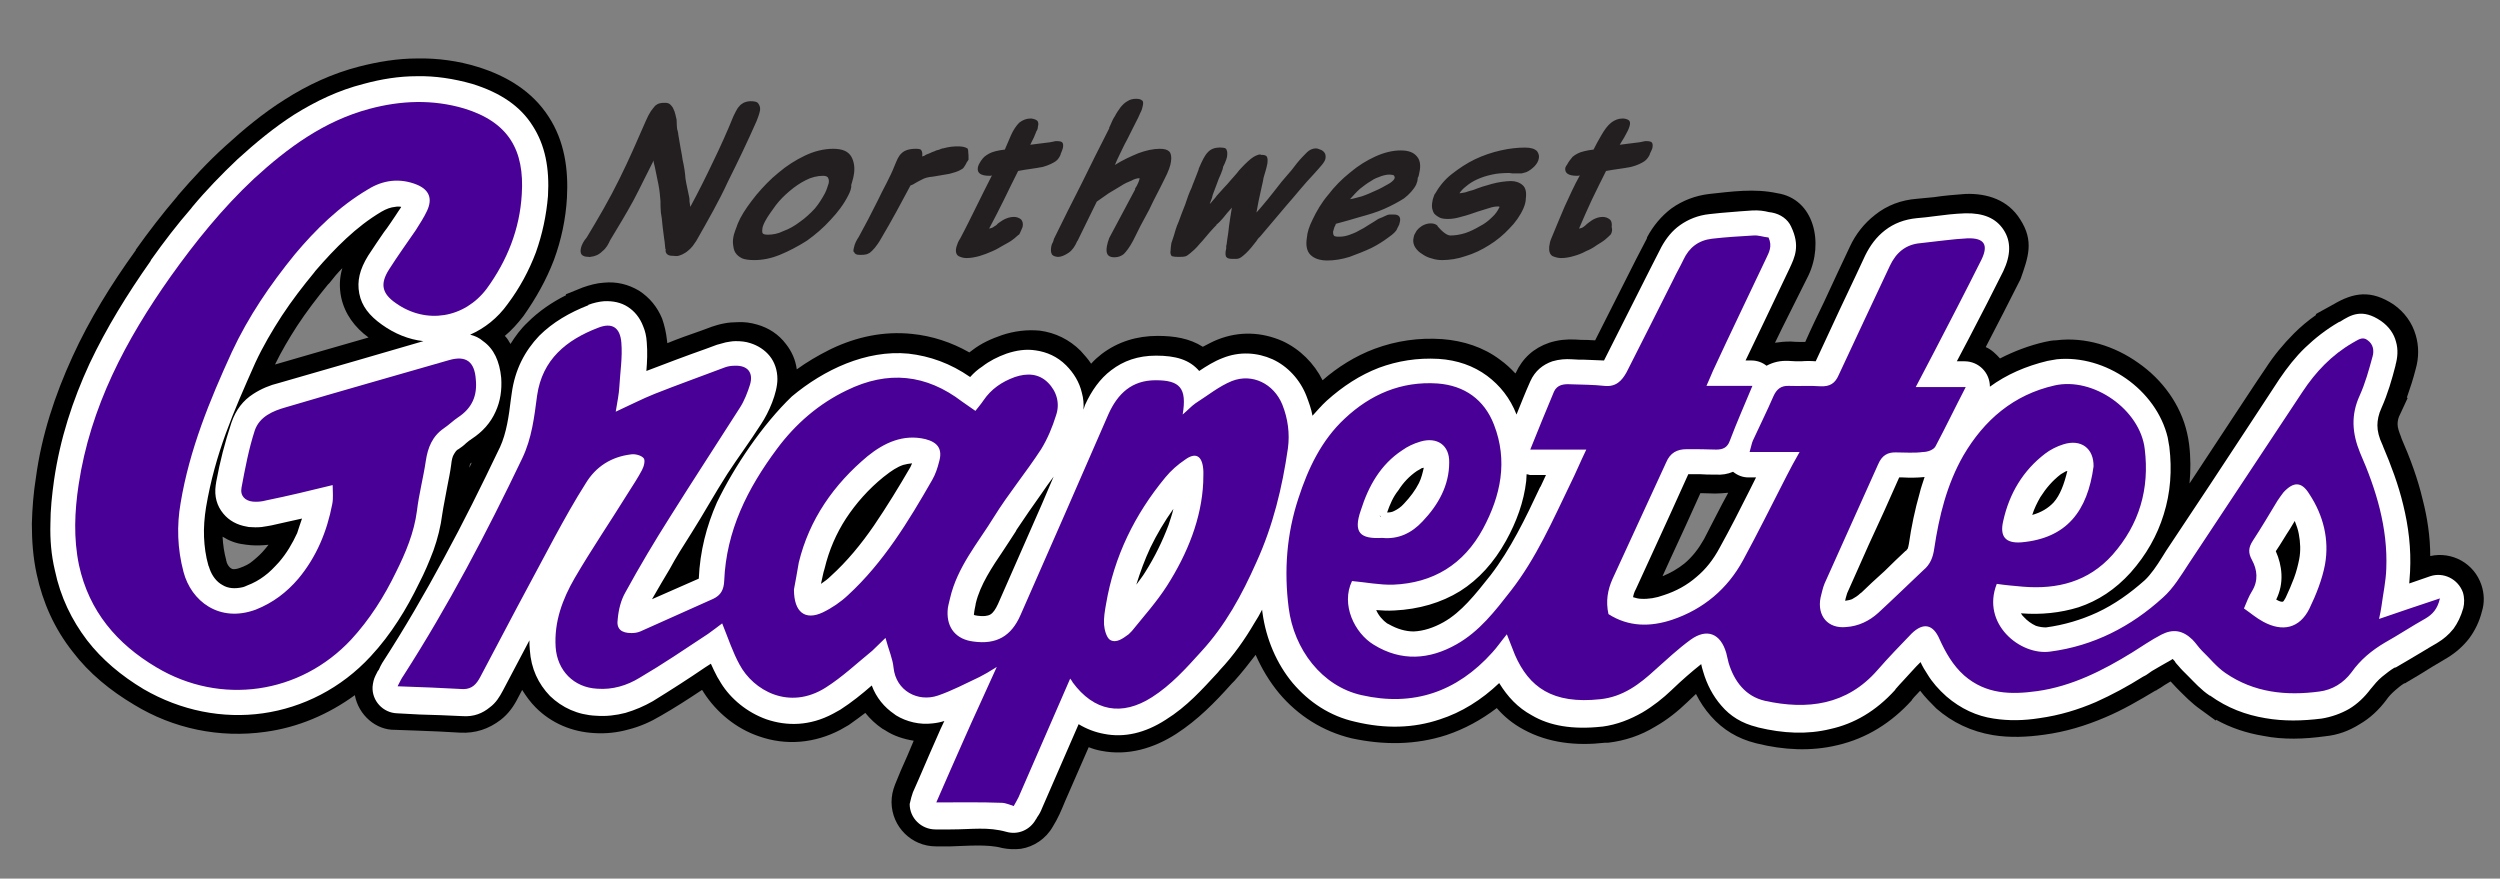 <?xml version="1.0" encoding="utf-8"?>
<!-- Generator: Adobe Illustrator 25.4.1, SVG Export Plug-In . SVG Version: 6.00 Build 0)  -->
<svg version="1.1" id="Layer_1" xmlns="http://www.w3.org/2000/svg" xmlns:xlink="http://www.w3.org/1999/xlink" x="0px" y="0px"
	 viewBox="0 0 620 217.9" style="enable-background:new 0 0 620 217.9;" xml:space="preserve">
<rect x="0" y="0" width="620" height="217.9" fill="#808080" stroke="none"/>
<style type="text/css">
	.st0{fill-rule:evenodd;clip-rule:evenodd;}
	.st1{fill:#FFFFFF;}
	.st2{fill-rule:evenodd;clip-rule:evenodd;fill:#490097;}
	.st3{fill:#231F20;}
</style>
<g id="Layer_x0020_1">
	<g id="_2564522517760">
		<path class="st0" d="M88,172.4c-6.6,4.8-14.1,8-22.2,9.1c-11.4,1.6-22.8-0.8-32.5-6.7c-5.9-3.5-11.2-7.8-15.3-13.2
			c-4.5-5.7-7.4-12.2-8.9-19.2c-0.9-4.1-1.2-8.3-1.2-12.5c0.1-3.8,0.4-7.7,1-11.4C10.3,108,13.6,98,18,88.4
			c4.2-9.2,9.6-17.9,15.5-26.1l0.1-0.1l0.1-0.3c3.2-4.5,6.6-8.9,10.1-13l0.1-0.1l0.2-0.3c3.7-4.3,7.5-8.4,11.7-12.2
			c4.6-4.2,9.4-8.2,14.8-11.6c5.8-3.7,11.9-6.5,18.5-8.2c4.7-1.2,9.5-2,14.4-2c5-0.1,10.2,0.6,15,2.1c7.1,2.2,13.5,6,17.6,12.4
			c3.9,6,4.9,13,4.5,20.1c-0.3,5.2-1.4,10.4-3.2,15.3c-1.9,5-4.5,9.6-7.6,14c-1.4,1.8-2.9,3.5-4.6,4.9c0.6,0.6,1,1.3,1.4,2
			c1.2-1.9,2.5-3.7,4.2-5.3c2.8-2.8,6-5,9.6-6.8l-0.1-0.2l4.2-1.7c1.7-0.6,3.5-1.1,5.3-1.2c3.1-0.3,6,0.4,8.7,2
			c2.6,1.7,4.5,4,5.7,6.9c0.6,1.7,1,3.5,1.2,5.3c0,0.3,0.1,0.5,0.1,0.8c2.7-1.1,5.5-2.1,8.4-3.1l2.7-1c0.9-0.3,1.9-0.6,3-0.8
			c1-0.2,2.2-0.3,3.2-0.3c1.7-0.1,3.3,0.1,5,0.6c2.8,0.8,5.3,2.4,7.1,4.8c1.5,1.9,2.4,4,2.7,6.3c2.5-1.8,5.2-3.4,8-4.8
			c0.2-0.1,0.4-0.2,0.6-0.3c6.3-3,13-4.4,19.9-3.7c5.1,0.5,9.9,2.1,14.3,4.6c0.3-0.2,0.5-0.4,0.8-0.6c2.2-1.7,4.7-2.8,7.3-3.7
			c3-1,6.2-1.4,9.4-1.1c3.8,0.5,7.3,2.2,10.1,5c0.9,1,1.9,2.1,2.6,3.2c0.8-0.9,1.7-1.7,2.6-2.4c4.1-3.1,8.8-4.5,13.9-4.5l0,0
			c4.1,0,7.9,0.6,11.2,2.7c1.2-0.6,2.4-1.3,3.7-1.8c5.3-2.1,10.9-1.9,16.1,0.4c4.3,2,7.8,5.5,9.9,9.7c3.8-3.3,8.1-6,12.9-7.8
			c5.4-2,11-2.8,16.8-2.4c5.2,0.4,10.2,2,14.3,5.1c1.4,1,2.7,2.2,3.8,3.4l0.1-0.1c1.7-3.7,4.5-6.2,8.3-7.5c2.2-0.7,4.2-0.9,6.5-0.8
			c0.9,0.1,1.9,0.1,2.8,0.1c0.7,0,1.4,0.1,2.1,0.1l10.2-20.2l2.6-5l0.1-0.4c1.5-2.8,3.5-5.2,6-7.1c2.8-2,6-3.2,9.4-3.6
			c5.6-0.6,11.2-1.4,16.8-0.2c9.3,1.4,11.6,12.4,7.8,20.4L442,81.3l-1.8,3.7c1.3-0.2,2.5-0.3,3.9-0.3c0.9,0.1,1.9,0.1,2.9,0.1
			c0.2,0,0.4,0,0.7,0c1.5-3.4,3.1-6.7,4.7-10c2.1-4.5,4.2-9.1,6.4-13.7c1.4-3,3.5-5.7,6.2-7.8c3-2.4,6.5-3.7,10.4-4
			c1.4-0.1,2.8-0.3,4.2-0.4c2.6-0.4,5.2-0.6,7.8-0.8c5.5-0.2,10.6,1.5,13.6,6.3c3.5,5.4,2,9.4,0.1,14.8c-2.8,5.6-5.7,11.2-8.6,16.8
			v0.1c1.4,0.6,2.5,1.7,3.5,2.8c3.5-1.8,7.2-3.2,11.1-4.1c0.9-0.2,1.9-0.4,2.8-0.4c7.2-0.9,14.5,1.4,20.4,5.6
			c5.9,4.1,10.5,10.3,12.1,17.4c0.2,0.9,0.4,1.9,0.5,2.8c0.4,3.2,0.4,6.5,0.1,9.7c3.5-5.4,7.1-10.7,10.6-16.1
			c2.8-4.2,5.5-8.4,8.3-12.5c2-3.1,4.4-6,7-8.6c1.7-1.7,3.5-3.2,5.5-4.6l-0.1-0.2l4-2.2c0.1-0.1,0.1-0.1,0.2-0.1
			c5.3-3.2,9.6-3.7,15.1-0.1c2.7,1.9,4.6,4.5,5.5,7.6c0.8,2.7,0.8,5.6,0,8.4l0,0c-0.6,2.4-1.4,4.8-2.2,7.1l0.2,0.1l-1.9,4.1
			c-0.4,0.7-0.6,1.6-0.6,2.4c0,0.9,0.4,2,0.8,3c0.1,0.2,0.1,0.4,0.2,0.6c2.1,4.8,4,9.9,5.2,15c1.2,4.6,1.9,9.4,1.9,14.1
			c5.4-1.2,10.9,1.8,12.7,7.2c0.7,2.1,0.8,4.4,0.1,6.6c-0.6,2.4-1.7,4.7-3.2,6.7c-1.5,1.9-3.2,3.4-5.3,4.7c-1.2,0.7-2.4,1.4-3.7,2.2
			c-2.2,1.4-4.4,2.7-6.6,4l-0.1,0.1l-0.4,0.1c-0.8,0.5-1.5,1.1-2.2,1.7c-0.8,0.7-1.6,1.5-2.2,2.4c-1.8,2.4-4,4.5-6.6,6
			c-2.7,1.7-5.5,2.7-8.6,3c-5.1,0.7-10.3,0.9-15.3-0.1c-4.2-0.7-8.1-2-11.7-4l-0.1,0.2l-3.7-2.7c-2.3-1.6-4.1-3.5-6-5.4
			c-0.4-0.4-0.8-0.9-1.3-1.4l0,0c-0.1-0.1-0.1-0.1-0.2-0.2c-0.5,0.3-1,0.6-1.5,0.9c-0.6,0.4-1.3,0.9-1.9,1.2l-0.1,0.1l-0.3,0.1
			c-4,2.4-8.1,4.8-12.4,6.6c-4.9,2.1-9.9,3.6-15.1,4.3c-4.2,0.6-8.6,0.8-12.8,0.1c-5.3-0.9-10-3.1-14-6.6c-1.4-1.4-2.8-2.8-4-4.4
			c-0.6,0.7-1.4,1.4-2,2.2l-0.1,0.2c-5,5.5-11.1,9.4-18.4,11.1c-6.6,1.6-13.4,1.2-19.9-0.4l-0.4-0.1c-4.4-1.1-8.1-3.3-11.1-6.7
			c-1.5-1.7-2.7-3.5-3.7-5.5c-0.6,0.6-1.3,1.2-1.9,1.8l-0.1,0.1c-2.5,2.4-5.1,4.5-8.1,6.2c-3.6,2.2-7.5,3.5-11.7,4H398
			c-7,0.8-14,0.1-20.2-3.3c-2.6-1.4-4.8-3.2-6.6-5.3c-3.8,2.9-8,5.2-12.5,6.7c-7.7,2.5-15.6,2.5-23.5,0.8c-7.1-1.7-13.3-5.6-18-11.2
			c-2.4-2.9-4.3-6.1-5.8-9.5c-1.7,2.2-3.4,4.4-5.3,6.5l-0.6,0.6c-4.2,4.7-8.4,9-13.8,12.5c-5.6,3.6-12,5.5-18.6,4.2
			c-1.1-0.2-2.1-0.5-3.1-0.9l-5.9,13.5c-0.9,2.2-1.7,4.1-3,6.2c-1.7,3-4.7,5-7.9,5.5c-1.7,0.2-3.2,0.1-4.7-0.2
			c-3.5-1-8.9-0.5-12.7-0.4h-3.7c-6,0-10.9-4.8-11-10.9c0-1.6,0.3-3,0.9-4.5l1.4-3.4c1.1-2.4,2.2-5,3.2-7.4c-2.5-0.4-5-1.2-7.1-2.6
			c-0.2-0.1-0.5-0.3-0.7-0.4c-1.6-1.1-3-2.4-4.2-3.9c-1.3,1-2.7,2-4.1,3c-0.7,0.4-1.4,0.8-2.1,1.2c-6.3,3.3-13.4,4-20.2,1.6
			c-5.6-1.9-10.5-5.9-13.7-10.9c-0.1-0.2-0.2-0.4-0.4-0.6c-3.3,2.2-6.7,4.4-10.2,6.4c-2.5,1.5-5.2,2.7-8,3.4
			c-2.8,0.8-5.8,1.1-8.6,0.9c-5.4-0.3-10.5-2.4-14.4-6.3c-1.3-1.3-2.4-2.8-3.4-4.4l-1,1.9c-1.1,2.2-2.4,4-4.3,5.5
			c-3,2.3-6.3,3.4-10.1,3.2c-3.5-0.2-7-0.4-10.5-0.5l-5.6-0.2C93.2,181.1,88.9,177.3,88,172.4z M116.4,116c0.2-0.4,0.4-0.9,0.6-1.3
			c-0.1,0.1-0.3,0.2-0.4,0.3C116.5,115.3,116.4,115.7,116.4,116C116.4,116,116.4,116,116.4,116z M428.6,122.2
			c-1.1,0.1-2.2,0.2-3.3,0.2h0.1c-1.2,0-2.4-0.1-3.7-0.1c-2.4,5.4-4.9,10.8-7.4,16.2l-2,4.4c2-0.8,3.9-1.9,5.5-3.2
			c2-1.7,3.5-3.7,4.8-6C424.6,129.9,426.5,126,428.6,122.2z M91.4,83.7c-3.4-2.5-5.9-5.8-6.8-10c-0.5-2.5-0.4-4.9,0.3-7.2
			c-1.2,1.2-2.2,2.4-3.2,3.7l-0.1,0.1l-0.3,0.3c-2.7,3.3-5.3,6.7-7.6,10.2c-2,3.1-3.9,6.3-5.5,9.6C75.9,88.2,83.6,85.9,91.4,83.7z
			 M55.2,133.1c0.1,2,0.4,4,0.9,5.8v0.2c0.1,0.1,0.1,0.1,0.1,0.3c0.2,0.6,0.6,1.3,1.2,1.6c0.4,0.3,1.2,0.1,1.6,0
			c0.2-0.1,0.4-0.1,0.6-0.2c1.1-0.4,2.2-0.9,3.1-1.7c1.1-0.9,2.1-1.8,3-2.9c0.3-0.4,0.6-0.7,0.9-1.1c-0.4,0-0.7,0.1-1.1,0.1
			c-1.4,0.1-2.9,0.1-4.3-0.1h-0.1l-0.6-0.1C58.6,134.8,56.8,134.1,55.2,133.1z"/>
		<path class="st1" d="M512.7,116.8l-0.4,0.1c-0.5,0.3-0.9,0.5-1.2,0.7l0,0c-2.1,1.6-3.7,3.5-5.1,5.7c-0.8,1.4-1.5,2.8-2,4.4
			c2.2-0.6,4-1.7,5.3-3.1C510.9,122.8,511.9,120.1,512.7,116.8z M74.9,128.6c-2,0.4-4.3,1-7.6,1.7c-0.7,0.1-1.5,0.3-2.4,0.4
			c-1,0.1-2.1,0.1-3.2,0l-0.5-0.1c-2.4-0.4-4.4-1.5-5.8-3.2c-1.6-1.9-2.3-4.3-1.9-7.1l0.1-0.6v-0.1c1-5.4,2.1-9.6,3.8-14.8
			c1.1-3.2,2.9-5.5,5.4-7.1c2-1.3,4.2-2.2,6.3-2.7c14.6-4.2,25.3-7.3,35.9-10.4c-3.6-0.4-7.1-1.8-10.3-4.1c-3.1-2.2-5-4.6-5.6-7.7
			c-0.6-3.1,0.1-6,2.2-9.4c1.6-2.4,2.7-4.1,3.9-5.8c1.1-1.4,2.1-3,2.8-4c0.6-0.9,1.1-1.7,1.4-2.1l0.1-0.2c-0.5-0.1-1-0.1-1.5,0
			c-1.1,0.1-2.2,0.5-3.4,1.2l0,0c-3.2,1.9-6,4.1-8.7,6.6c-2.7,2.5-5.3,5.3-7.7,8.1l-0.3,0.4c-2.8,3.4-5.5,6.9-8,10.7
			c-2.4,3.7-4.7,7.6-6.6,11.7c-5.5,12.4-9.9,22.3-12.2,35.8c-0.4,2.5-0.6,5-0.5,7.4c0.1,2.3,0.4,4.7,1.1,7.1l0.1,0.2
			c0.1,0.2,0.1,0.4,0.2,0.6c0.6,1.7,1.7,3.2,3.2,4c1.3,0.8,3,1,5.1,0.5c0.3-0.1,0.6-0.2,1-0.4c1.6-0.6,3-1.4,4.2-2.3
			c1.4-1,2.5-2.2,3.7-3.5c1.9-2.2,3.3-4.6,4.5-7.2C74.1,130.9,74.5,129.8,74.9,128.6z M116.6,83c1.2,0.3,2.3,0.8,3.2,1.6
			c2.7,1.9,4.1,5,4.5,9.1c0.2,3-0.2,5.8-1.4,8.4c-1.2,2.7-3.2,5-6,6.8l-0.1,0.1c-0.4,0.2-0.8,0.6-1.2,0.9c-0.6,0.6-1.3,1.1-1.9,1.5
			l-0.2,0.1c-0.4,0.3-0.6,0.6-0.9,1.1c-0.4,0.6-0.6,1.6-0.7,2.6c-0.2,1.6-0.6,3.6-1,5.6c-0.4,2.3-0.9,4.6-1.2,6.6l0,0
			c-0.4,3.2-1.2,6.3-2.2,9.1c-1.1,2.9-2.2,5.5-3.5,8c-1.6,3.3-3.4,6.6-5.3,9.5c-2,3.1-4.2,6-6.8,8.8c-7.3,7.9-16.8,12.7-26.7,14.1
			c-9.9,1.4-20.3-0.6-29.6-6c-5.5-3.3-10.3-7.3-14-12.1c-3.8-5-6.6-10.7-8-17.4c-0.9-3.8-1.2-7.6-1.1-11.4c0-3.7,0.4-7.3,0.9-10.9
			c1.5-10.3,4.6-19.8,8.8-28.9c4.2-8.9,9.4-17.3,15.1-25.4l0.2-0.4c3.2-4.5,6.5-8.8,9.9-12.7l0.3-0.4c3.5-4.2,7.3-8.1,11.2-11.8
			c4.5-4.1,9.1-7.9,14.1-11.1c5.3-3.3,10.9-6,17.2-7.6c4.4-1.2,8.8-1.9,13.2-1.9c4.5-0.1,9.1,0.6,13.7,1.9c7.1,2.2,12,5.6,15,10.4
			c3.1,4.8,4.2,10.5,3.8,17.4c-0.4,4.8-1.4,9.5-3,14c-1.7,4.5-4,8.8-7,12.8C123.4,78.9,120.2,81.4,116.6,83z M291,126.2
			c-2.2,3.1-4.1,6.3-5.7,9.6c-1.4,3-2.5,6-3.5,9.2c0.8-1.1,1.6-2.1,2.2-3.1c2.4-3.8,4.3-7.7,5.8-11.7
			C290.2,128.9,290.7,127.6,291,126.2z M203.6,144.8L203.6,144.8c0.9-0.6,1.7-1.2,2.4-1.9c4.1-3.7,7.6-8,10.7-12.5
			c3.2-4.7,6.2-9.6,9.1-14.6l0,0c0.1-0.3,0.3-0.6,0.4-0.9c-0.8,0.1-1.5,0.2-2.2,0.4c-1.5,0.5-3,1.5-4.5,2.7l-0.4,0.3
			c-3.7,3-6.8,6.5-9.3,10.3c-2.4,3.7-4.2,7.8-5.3,12.4C204.1,142.2,203.9,143.6,203.6,144.8z M226.4,196.5l1.5-3.4
			c1.7-4,3.5-8.1,5.4-12.4l0.9-1.9c-0.9,0.3-1.9,0.5-2.9,0.6c-3.2,0.4-6.5-0.4-9.1-2c-0.1-0.1-0.3-0.2-0.4-0.3
			c-2.5-1.7-4.5-4.1-5.6-7.1c-2.4,2.1-5,4.2-7.8,6c-0.7,0.4-1.3,0.7-1.8,1c-5.8,3.1-11.5,3.1-16.5,1.4c-4.8-1.7-8.9-5.1-11.3-9
			c-0.4-0.6-0.6-1.1-0.9-1.5c-0.6-1.1-1.1-2.2-1.6-3.3l-1.4,0.9c-4.1,2.8-8.3,5.5-13,8.4c-2.1,1.2-4.4,2.2-6.8,2.9
			c-2.3,0.6-4.8,0.9-7.3,0.7c-4.5-0.2-8.4-2-11.4-4.9c-2.9-3-4.7-6.8-5-11.4c-0.1-0.8-0.1-1.7-0.1-2.4l-6.6,12.5
			c-0.8,1.5-1.7,3-3.2,4.1c-1.8,1.5-4,2.4-6.8,2.2c-3.8-0.2-7.1-0.3-10.6-0.4l-5.6-0.3c-3.5-0.1-6.3-3.1-6.1-6.6
			c0.1-1,0.3-1.9,0.7-2.7l0.5-1c0.1-0.1,0.1-0.3,0.3-0.4c0.3-0.7,0.6-1.3,0.9-1.8c5.5-8.5,10.5-17.1,15.3-26
			c4.8-8.8,9.3-17.9,13.7-27.1l0.2-0.4c1.6-3.5,2.2-7.7,2.7-11.9l0.2-1.4c0.8-6,3.3-10.6,6.8-14.3c3.4-3.4,7.6-5.8,12.2-7.6l0,0
			v-0.1c1.3-0.5,2.7-0.8,3.9-0.9c2.2-0.1,4.2,0.3,5.9,1.4c1.7,1.1,3,2.7,3.8,4.8c0.5,1.2,0.8,2.4,0.9,4c0.2,2.4,0.1,4.8-0.1,7.1
			c4.7-1.8,9.7-3.7,14.8-5.5l2.7-1c0.7-0.2,1.5-0.4,2.2-0.6c0.7-0.1,1.5-0.3,2.4-0.3c1.3,0,2.5,0.1,3.7,0.5c1.9,0.6,3.6,1.7,4.8,3.2
			s1.9,3.5,1.9,5.7c0,3.5-2.2,8.4-4,11.1c-3,4.7-5.8,8.4-8.4,12.4c-3.2,5-6,10.1-8.8,14.5c-2.1,3.3-4,6.3-5.5,9.1
			c-1.3,2.1-2.7,4.6-4.4,7.5l11.6-5.1c0.3-6.8,1.9-13,4.5-18.9c4.3-8.9,11.3-19.3,18.6-26.3c7.9-6.6,18.4-11.6,28.9-10.6
			c5.3,0.6,10.4,2.4,15.3,5.8c0.9-1,1.9-1.9,3-2.6c1.8-1.4,3.8-2.4,6-3.2c2.4-0.8,4.8-1.2,7.3-0.8c2.7,0.4,5.3,1.5,7.5,3.7
			c1.9,1.9,3.3,4.2,3.9,6.8c0.4,1.4,0.5,2.8,0.4,4.2l0.4-1.2c1.6-3.5,3.7-6.5,6.5-8.6c3-2.3,6.6-3.6,11.1-3.6l0,0
			c4.9,0,8.3,1,10.7,3.8c1.8-1.2,3.7-2.4,5.8-3.2c4.2-1.7,8.6-1.4,12.4,0.3c3.7,1.7,6.8,5,8.4,9.1c0.6,1.6,1.2,3.2,1.5,4.9
			c1.1-1.2,2.2-2.5,3.5-3.7c4-3.6,8.3-6.4,13-8.2c4.6-1.7,9.5-2.5,14.8-2.2c4.6,0.3,8.6,1.7,12,4.2c3.2,2.4,5.7,5.5,7.3,9.6
			c1.1-2.7,2.1-5.3,3.4-8.2l0,0l0,0c1.2-2.7,3.2-4.2,5.5-5c1.7-0.5,3.3-0.6,4.8-0.5c1.2,0.1,2.1,0.1,3,0.1c1.7,0.1,3.3,0.1,5,0.2
			l11.5-22.8l2.5-4.9l0.2-0.4c1.2-2.2,2.7-4.1,4.7-5.5c2-1.4,4.4-2.4,7.2-2.7c1.9-0.2,3.7-0.4,5.3-0.5c1.5-0.1,3.3-0.3,5.3-0.4
			c1.7-0.1,3,0.1,4.2,0.4l0.7,0.1c2.2,0.4,4,1.7,4.8,3.5l0,0c2.3,4.8,0.9,7.6-0.4,10.4l-6.1,12.8l-4.8,10h1.5c1.4,0,2.7,0.5,3.7,1.3
			c1.7-0.9,3.4-1.3,5.5-1.2c1.1,0.1,2.1,0.1,3.1,0.1c1.2-0.1,2.4-0.1,3.6,0c1.6-3.5,3.6-7.7,5.9-12.7c3.5-7.4,5.4-11.4,6.4-13.6
			c1.2-2.4,2.7-4.5,4.9-6.2c2.2-1.7,4.8-2.7,7.9-3c1.4-0.1,3-0.3,4.5-0.5c2.3-0.3,4.7-0.6,7.5-0.7c4.5-0.1,7.6,1.2,9.5,4.1
			c1.9,2.9,1.8,6.3-0.1,10.3l0,0l0,0c-2.5,5-5.5,10.9-8.6,16.8l-2.9,5.5h1.9c3.5,0,6.3,2.8,6.3,6.3c4.1-3,8.9-5.1,14.3-6.4
			c0.8-0.1,1.5-0.3,2.3-0.4c6-0.6,12.2,1.3,17.2,4.8c5,3.5,8.9,8.7,10.3,14.6c0.1,0.8,0.3,1.5,0.4,2.3c0.7,5.8,0.3,11.4-1.4,16.8
			c-1.6,5.2-4.3,10-8.2,14.4c-3.8,4.2-8.1,7-12.9,8.6c-4.5,1.4-9.4,1.9-14.3,1.5c0.2,0.4,0.4,0.6,0.7,0.9c0.8,0.9,1.9,1.7,3,2.2
			c0.9,0.3,1.8,0.4,2.5,0.4c4.5-0.6,8.8-1.9,12.7-3.7c4.3-2,8.2-4.8,11.8-8c1.5-1.4,3-3.6,4.3-5.7l1-1.6
			c8.4-12.6,14.2-21.4,19.9-30.1c7.6-11.5,1.2-1.9,8.2-12.5c1.9-2.8,4-5.5,6.4-7.8s5.2-4.5,8.3-6.3l0,0c0.4-0.2,0.3-0.1,0.3-0.1
			c2.7-1.7,5.5-3.4,10.2-0.2c2,1.4,3.2,3.2,3.7,5.1c0.6,2,0.4,4-0.1,5.8v0.1c-0.9,3.5-1.9,7-3.5,10.6l0,0c-0.7,1.5-1,3-1,4.3
			c0,1.4,0.4,3,1.2,4.7c0.1,0.1,0.1,0.3,0.2,0.5c2,4.7,3.8,9.5,5,14.5c1.3,5.3,2,10.8,1.7,16.6l0,0c-0.1,0.9-0.1,1.9-0.2,2.9
			l5.2-1.8c3.3-1.1,6.9,0.7,8.1,4c0.4,1.3,0.4,2.7,0.1,3.9c-0.6,2.1-1.4,3.7-2.4,5.1c-1.2,1.5-2.5,2.6-4,3.5
			c-1.5,0.9-2.6,1.5-3.7,2.2c-2.2,1.3-4.5,2.7-6.6,3.9l-0.4,0.1c-1,0.6-2,1.4-3,2.2c-1.1,0.9-2,2-2.9,3.1c-1.5,2-3.3,3.7-5.3,4.9
			c-2.1,1.2-4.4,2-6.8,2.4c-4.8,0.6-9.4,0.7-14-0.1c-4.8-0.8-9.4-2.5-13.7-5.6l0,0h-0.1c-2.1-1.4-3.7-3.2-5.3-4.8
			c-0.5-0.5-1-1-1.4-1.4l0,0c-0.7-0.7-1.2-1.4-1.7-1.9c-0.2-0.4-0.4-0.6-0.6-0.8l-0.2-0.2c0,0,0,0.1-0.1,0.1l-0.3,0.2
			c-1.5,0.8-3.1,1.8-4.7,2.7c-1.2,0.8-1.2,0.9-1.8,1.2l-0.4,0.2c-3.8,2.4-7.7,4.5-11.7,6.3c-4.4,1.9-9,3.3-14,4
			c-3.8,0.6-7.6,0.7-11.4,0.1c-4.1-0.6-8.1-2.4-11.7-5.5c-1.9-1.7-3.5-3.5-4.7-5.5c-0.6-0.9-1.2-1.9-1.7-3c-0.7,0.7-1.4,1.4-2.1,2.2
			c-1.5,1.7-2.9,3.1-4.1,4.5l-0.1,0.2c-4.8,5.3-10.2,8.4-16.1,9.7c-5.7,1.4-11.7,1.1-17.9-0.4l-0.3-0.1c-3.7-0.9-6.6-2.7-8.8-5.3
			c-2.1-2.4-3.6-5.3-4.5-8.4c-0.2-0.7-0.4-1.3-0.5-1.9c-2.4,1.9-4.8,4-7.2,6.3l-0.1,0.1c-2.2,2.1-4.6,4-7.3,5.6
			c-3,1.7-6.2,3-9.9,3.5h-0.1c-7.3,0.8-13-0.2-17.4-2.8c-3.5-1.9-6-4.6-8.1-8c-4.4,4.2-9.4,7.3-14.7,9c-6.5,2.2-13.5,2.4-21,0.6
			c-6.3-1.4-11.5-4.9-15.5-9.6c-4-4.8-6.6-10.9-7.5-17.4l-0.1-0.8c-0.6,1.2-1.2,2.2-1.9,3.3c-2.4,4.1-5.2,8.1-8.6,11.7l-0.5,0.6
			c-3.9,4.2-7.6,8.4-12.9,11.7c-5.1,3.3-10.3,4.5-15.3,3.5c-2.2-0.4-4.3-1.2-6.3-2.4l-9.1,20.9l0,0c-0.3,0.8-0.7,1.5-1.2,2.2l0,0
			l0,0c-0.2,0.4-0.2,0.4-0.3,0.5c-1.5,2.7-4.5,3.9-7.3,3.1l0,0c-4.7-1.3-8.4-0.6-13.9-0.6h-3.7c-3.5,0-6.4-2.8-6.4-6.3
			C225.9,198.1,226.1,197.3,226.4,196.5z M261.3,118.2c-1.1,1.5-2.2,3-3.2,4.5c-2,2.8-4,5.7-6,8.7l-0.2,0.4c-1.2,1.9-2.1,3.2-3,4.6
			c-2.9,4.3-5.8,8.6-6.9,13.2c0,0.1-0.1,0.6-0.1,0.6c-0.1,0.6-0.3,1.3-0.3,1.6v0.1c-0.1,0.4-0.1,0.6,0,0.6c0.1,0.1,0.3,0.1,0.8,0.2
			c1.4,0.2,2.5,0.1,3.2-0.3c0.7-0.4,1.3-1.3,1.9-2.6l0,0l0,0l10.9-24.8L261.3,118.2z M344,127.1c0.6,0,1.3-0.1,1.8-0.4
			c0.8-0.4,1.6-0.9,2.4-1.8c1.5-1.6,2.8-3.3,3.7-5.1c0.6-1.2,0.9-2.5,1.2-3.8l-0.5,0.1c-0.4,0.3-0.9,0.5-1.2,0.7
			c-1.9,1.3-3.4,2.9-4.6,4.8C345.5,123.2,344.7,125.1,344,127.1z M342.2,127.9L342.2,127.9c-0.1,0-0.1,0,0.1,0.1
			c0.2,0.4,0.2,0.2,0.1,0L342.2,127.9z M342.2,127.9L342.2,127.9L342.2,127.9z M564.5,148.7l0.2,0.1c0.7,0.4,1.2,0.5,1.5,0.4
			c0.1-0.1,0.3-0.3,0.6-0.9l0.1-0.2c0.7-1.5,1.4-3.1,2-4.7s1-3.2,1.3-4.7c0.4-2.1,0.3-4.2-0.1-6.3c-0.2-1.1-0.6-2.2-1-3.2l-1.2,2
			c-1.2,1.8-2.2,3.6-3.5,5.5c0.8,1.8,1.3,3.7,1.4,5.7C565.9,144.6,565.5,146.6,564.5,148.7z M378.6,117.6c0,0.6-0.1,1.2-0.1,1.7
			c-0.6,5.2-2.4,10.1-5,14.8c-3,5.4-6.8,9.6-11.4,12.5c-4.7,2.9-10.2,4.5-16.3,4.8h-0.1c-1.5,0.1-3,0-4.4-0.1
			c0.6,1.4,1.7,2.6,2.7,3.3l0.4,0.2c2.1,1.2,4.2,1.8,6.2,1.8c2.4-0.1,4.9-0.9,7.4-2.3l0,0c2.3-1.3,4.2-3,6-4.9
			c1.9-2,3.8-4.4,5.7-6.8c4.9-6.4,8.6-14,12.2-21.7l0.2-0.3l1.3-2.8h-4C379.2,117.7,379,117.7,378.6,117.6z M429.8,117
			c-1.4,0.6-2.8,0.8-4.3,0.7h-0.1c-1.4,0-2.6,0-3.8-0.1h-2.9c-3.1,6.8-5.8,12.9-8.6,18.9l-4.4,9.6c-0.4,0.7-0.6,1.4-0.7,2
			c0.6,0.2,1.4,0.4,2,0.4c1.8,0.1,3.7-0.2,5.6-0.9c3.1-1,5.8-2.5,8.1-4.5c2.3-1.9,4.2-4.3,5.8-7.3c2.6-4.7,5-9.4,7.3-14l1.7-3.4
			h-1.9C432.2,118.4,430.9,117.9,429.8,117z M477.3,118.3c-1.9,0.2-3.7,0.2-5.5,0.1H471c-2.4,5.5-5,11.2-7.6,16.8
			c-2.3,5.1-4.5,10.2-5.3,11.9c-0.1,0.4-0.4,1.2-0.5,1.9c0.6-0.1,1.2-0.2,1.7-0.4c0.7-0.4,1.4-0.8,2-1.4l0.4-0.3
			c1.4-1.4,3.6-3.4,5.7-5.3c1.8-1.8,3.6-3.5,5.2-5h0.1c0.1-0.2,0.3-0.4,0.4-0.5c0.1-0.3,0.2-0.6,0.3-1.2c0.6-4.2,1.5-8.5,2.7-12.7
			C476.4,120.9,476.9,119.6,477.3,118.3z"/>
		<path class="st2" d="M519.2,115.7c0.1-4.5-3.1-6.9-7.5-5.5c-1.6,0.5-3.2,1.3-4.5,2.3c-5.5,4.2-8.9,9.9-10.4,16.7
			c-0.9,3.8,0.5,5.6,4.5,5.3C512.6,133.5,517.7,126.7,519.2,115.7z M82.5,120.3c-5.7,1.4-11.1,2.7-16.5,3.8
			c-1.1,0.3-2.2,0.4-3.3,0.3c-1.9-0.2-3.2-1.4-2.8-3.5c0.9-4.8,1.8-9.6,3.3-14.2c1.2-3.4,4.5-4.8,7.7-5.7c13.5-4,27-7.8,40.5-11.7
			c4.2-1.2,6.3,0.4,6.6,4.8c0.4,4-0.9,7.1-4.4,9.4c-1.2,0.8-2.3,1.9-3.5,2.7c-2.9,2-4,4.8-4.5,8.1c-0.6,4.1-1.7,8.2-2.2,12.4
			c-0.7,5.4-2.8,10.4-5.2,15.2c-2.9,6-6.5,11.7-11.1,16.7c-12.7,13.6-32.4,16.4-48.3,6.9c-9.8-5.8-16.7-13.9-19.2-25.3
			c-1.4-6.7-1.1-13.4-0.1-20c2.9-19.3,11.7-35.9,22.8-51.6c6.2-8.7,12.9-17,20.7-24.3c8.4-7.7,17.4-14.3,28.6-17.3
			c7.8-2.1,15.7-2.4,23.5-0.1c11.1,3.4,15,10.4,14.3,21.3c-0.5,8.6-3.6,16.4-8.7,23.4c-5.5,7.3-15,8.9-22.5,3.6
			c-3.5-2.4-4-4.8-1.7-8.4c2.1-3.3,4.4-6.5,6.6-9.7c1-1.6,2-3.1,2.8-4.8c1.4-3,0.6-5.2-2.5-6.5c-4.2-1.7-8.4-1.2-12.2,1.2
			c-7.1,4.2-12.9,9.9-18.1,16.1C67,70.6,61.6,78.5,57.5,87.3c-5.5,12-10.5,24.2-12.7,37.4c-1,5.7-0.8,11.4,0.7,17.1
			c1.9,7.3,8.9,12.7,17.9,9.4c4.3-1.7,7.7-4.3,10.6-7.7c4.5-5.4,7.1-11.7,8.4-18.5C82.7,123.5,82.5,122,82.5,120.3z M298.4,119.6
			c0-1.6,0.1-2.4,0-3.3c-0.3-3.3-1.9-4.2-4.5-2.3c-1.8,1.2-3.5,2.7-4.9,4.4c-7.6,9.2-12.7,19.6-14.7,31.4c-0.3,1.7-0.6,3.4-0.5,5.1
			c0.1,1.3,0.6,3.2,1.5,3.8c1.6,0.9,3.2-0.4,4.6-1.4c0.3-0.3,0.5-0.5,0.8-0.8c3-3.7,6.2-7.3,8.7-11.2
			C294.5,137.3,298,128.6,298.4,119.6z M196.9,146.2c0,5.7,2.8,7.7,7.1,5.7c2.3-1.1,4.5-2.6,6.3-4.3c8.8-8.1,15-18.3,20.9-28.6
			c0.8-1.4,1.3-2.9,1.7-4.5c0.9-3.1-0.3-4.8-3.4-5.6c-5.5-1.3-10.2,0.9-14.3,4.2c-8.4,7-14.5,15.7-17.1,26.4
			C197.7,142,197.2,144.5,196.9,146.2z M232.2,199c2.3-5.3,4.6-10.5,6.9-15.7c2.5-5.7,5.2-11.4,8.1-17.9c-1.9,1.2-3.1,1.9-4.3,2.5
			c-3.4,1.6-6.8,3.4-10.3,4.6c-5,1.7-10.4-1.2-11-6.9c-0.2-2.2-1.2-4.4-2-7.4c-1.5,1.4-2.4,2.4-3.3,3.2c-3.8,3.1-7.4,6.5-11.5,9.1
			c-9.1,5.8-18,0.7-21.4-5.7c-1.7-3.1-2.8-6.5-4.3-10.2c-1.1,0.8-2.2,1.7-3.5,2.6c-5.6,3.7-11.2,7.5-17,10.9
			c-3.1,1.9-6.7,3-10.5,2.7c-5.8-0.3-9.9-4.5-10.3-10.3c-0.4-6.3,1.7-11.9,4.7-17.1c4.2-7.2,8.9-14.1,13.3-21.2
			c1.2-1.9,2.4-3.7,3.4-5.6c0.5-0.9,0.9-2.5,0.4-3c-0.6-0.7-2.2-1.1-3.2-0.9c-4.8,0.6-8.6,3-11.1,7.1c-2.8,4.4-5.3,8.9-7.8,13.5
			c-6.2,11.5-12.3,23-18.4,34.6c-0.9,1.7-2,3-4.2,3c-5.3-0.3-10.5-0.5-16.3-0.7c0.6-1.2,1-2,1.5-2.7c11.1-17.3,20.6-35.4,29.4-53.8
			c2.4-5,3-10.3,3.7-15.6c1.3-9,7.3-13.8,15.1-16.8c3.5-1.4,5.5-0.1,5.8,3.7c0.3,3.6-0.3,7.3-0.5,10.9c-0.1,1.9-0.5,3.7-0.9,6.2
			c3.7-1.7,6.6-3.2,9.6-4.4c5.8-2.3,11.7-4.4,17.5-6.6c0.8-0.3,1.7-0.4,2.5-0.4c3.1-0.1,4.6,1.7,3.7,4.7c-0.6,1.9-1.4,4-2.5,5.7
			c-5.8,9.1-11.7,18.1-17.4,27.2c-3.8,6-7.5,12.2-11,18.6c-1.1,1.9-1.7,4.3-1.9,6.6c-0.4,2.5,0.9,3.5,3.4,3.5c0.7,0,1.5-0.1,2.2-0.4
			c6-2.7,12.1-5.4,18.1-8.1c1.9-0.9,2.6-2.3,2.7-4.4c0.5-12.5,5.8-23,13.1-32.8c4.6-6.2,10.4-11.2,17.3-14.5c10.2-5,19.7-4,28.6,2.8
			c1,0.7,2,1.4,3.3,2.3c0.7-0.9,1.4-1.7,2-2.6c1.9-2.8,4.5-4.6,7.8-5.8c3-1,5.9-0.9,8.2,1.4c2.2,2.2,3,5.2,2,8.1
			c-0.9,2.9-2.1,5.8-3.7,8.4c-3.7,5.7-8.1,11-11.7,16.8c-4,6.5-9.1,12.4-10.9,20.2c-0.2,1-0.6,2.1-0.6,3.2c-0.2,4.2,2.2,7,6.4,7.5
			c5.7,0.8,9.4-1.3,11.7-6.6c7.3-16.6,14.6-33.2,21.8-49.8c2.3-5.1,5.8-8.4,11.7-8.4c6,0,7.8,1.9,6.7,8.5c1.4-1.2,2.2-2.1,3.2-2.8
			c3-1.9,5.8-4.2,9-5.5c5.1-2,10.4,0.7,12.5,5.8c1.4,3.5,1.9,7.2,1.4,10.9c-1.4,9.7-3.7,19.2-7.8,28.2c-3.6,8.1-7.7,15.7-13.8,22.3
			c-3.7,4.1-7.4,8.2-12.1,11.2c-7.5,4.8-14.4,3.5-19.7-3.7c-0.1-0.3-0.4-0.6-0.6-0.9c-4.3,9.9-8.6,19.7-12.8,29.4
			c-0.4,0.8-0.8,1.5-1.2,2.2c-1-0.3-2-0.8-3-0.8C243.2,198.9,237.7,199,232.2,199z M342.8,133.4c4,0.4,7.3-1.2,10-4.1
			c3.9-4.1,6.6-8.9,6.6-14.6c0.1-4.3-3-6.4-7.1-5.2c-1.7,0.5-3.2,1.2-4.6,2.2c-5.3,3.5-8.3,8.8-10.2,14.8
			C335.5,132.2,337.4,133.7,342.8,133.4z M556.5,150.9c1.6,1.1,3.1,2.4,4.8,3.3c4.8,2.6,9,1.6,11.4-3.2c1.7-3.5,3.2-7.3,3.9-11
			c1.1-6.2-0.4-12.2-3.9-17.5c-1.9-3.1-3.9-3.1-6.4-0.4c-0.5,0.6-1,1.4-1.5,2.1c-2,3.3-4,6.7-6.1,9.9c-1.1,1.7-1.2,3-0.2,4.8
			c1.3,2.4,1.6,5.1,0,7.7C557.7,147.9,557.2,149.2,556.5,150.9z M495.2,144.8c-3.9,9.9,5.8,17.8,13.2,16.8
			c10.8-1.4,20.1-6.2,28-13.4c2.6-2.3,4.5-5.5,6.4-8.4c9.4-14.2,18.8-28.4,28.2-42.6c3.3-5,7.3-9.2,12.5-12.2
			c1.2-0.6,2.3-1.7,3.7-0.6c1.4,1,1.6,2.6,1.2,4c-0.9,3.3-1.8,6.6-3.2,9.7c-2.2,4.8-1.9,9.3,0.1,14.2c4,9.1,6.9,18.6,6.5,28.7
			c-0.1,3.2-0.8,6.3-1.2,9.4c-0.1,0.8-0.3,1.7-0.6,3.1c5.3-1.8,9.9-3.4,15.1-5.1c-0.6,2.7-1.9,4-3.6,5c-3.4,1.9-6.7,4.1-10.1,6
			c-3.2,1.9-6,4.2-8.2,7.3c-2,2.7-4.8,4.4-8,4.8c-8.2,1.1-16.2,0.3-23.3-4.6c-2.2-1.5-3.9-3.7-5.8-5.5c-0.9-0.9-1.5-1.9-2.4-2.8
			c-2.4-2.3-4.8-2.7-7.7-1.2c-2.5,1.3-4.8,2.9-7.2,4.4c-7.3,4.5-15,8.4-23.6,9.6c-6.5,0.9-12.7,0.8-18.1-3.9c-2.8-2.5-4.6-5.7-6.1-9
			c-1.6-3.7-4-4.2-6.9-1.4c-2.9,3-5.8,6-8.5,9.1c-7.6,8.7-17.4,9.9-27.9,7.6c-4.8-1.1-7.6-4.8-9-9.4c-0.2-0.9-0.4-1.7-0.6-2.5
			c-1.4-4.8-4.8-6.2-8.9-3.2c-3,2.2-5.8,4.8-8.6,7.3c-4,3.7-8.1,6.8-13.7,7.4c-11.9,1.3-17.7-3-21.2-11c-0.6-1.5-1.2-3.1-2-5.1
			c-1.4,1.7-2.4,3.2-3.6,4.5c-8.8,9.8-19.6,13.5-32.4,10.6c-9.9-2.2-16.8-11.4-18.1-21.6c-1.2-9.3-0.5-18.4,2.4-27.2
			c2.4-7.4,5.7-14.4,11.5-19.8c6.4-6,14-9.3,23-8.7c6.7,0.5,11.6,4,14,10.2c3.5,9,1.7,17.6-2.7,25.8c-4.8,8.9-12.4,13.5-22.3,13.9
			c-3.3,0.1-6.8-0.6-10.2-0.9c-2.8,5.8,0.6,12.9,5.4,15.8c6.8,4.2,13.8,3.7,20.5-0.1c5.7-3.2,9.6-8.3,13.5-13.3
			c6.3-8.1,10.4-17.5,14.8-26.6c1.3-2.6,2.4-5.3,3.9-8.4h-13.9c2.1-5.2,4-9.9,5.9-14.4c0.8-1.7,2.4-1.9,4.1-1.8
			c2.8,0.1,5.7,0.1,8.4,0.4c2.8,0.3,4.3-1.2,5.5-3.4c3.9-7.6,7.7-15.3,11.6-23c0.8-1.7,1.7-3.2,2.5-4.9c1.4-3,3.7-4.8,7.1-5.2
			c3.5-0.4,6.8-0.6,10.3-0.8c1.2-0.1,2.5,0.4,3.7,0.5c1,2.2,0.1,3.7-0.6,5.2c-4.4,9.3-8.9,18.6-13.2,27.9c-0.5,1.1-0.9,2.2-1.6,3.7
			h11.4c-2,4.8-3.9,9.1-5.6,13.6c-0.6,1.7-1.7,2.2-3.4,2.2c-2.4-0.1-4.9-0.1-7.3-0.1s-4.1,0.9-5.1,3.3c-4.4,9.6-8.9,19.3-13.3,28.9
			c-1.2,2.7-1.7,5.5-1,8.7c5,3.2,10.4,3.2,15.8,1.4c7.7-2.6,13.7-7.6,17.6-14.8c3.7-6.8,7.2-13.9,10.8-20.9c0.9-1.8,1.9-3.6,3.2-5.9
			h-12.4c0.4-1.3,0.5-2.1,0.8-2.8c1.7-3.7,3.5-7.3,5.1-11c0.8-1.8,1.9-2.7,3.9-2.6c2.6,0.1,5.2-0.1,7.8,0.1c2.3,0.1,3.6-0.7,4.5-2.8
			c4.2-9.1,8.5-18.1,12.7-27.1c1.5-3.2,3.9-5.3,7.6-5.6c3.9-0.4,7.8-1,11.7-1.2c4.1-0.1,5.2,1.6,3.4,5.3
			c-3.9,7.8-7.9,15.5-11.9,23.2c-1.4,2.7-2.8,5.3-4.4,8.4h12.4c-2.7,5.2-5,10-7.5,14.7c-0.5,0.9-2,1.4-3.1,1.4
			c-2.2,0.3-4.5,0.1-6.6,0.1c-2.2-0.1-3.6,0.8-4.5,2.9c-4.4,9.9-8.9,19.7-13.3,29.6c-0.5,1.2-0.7,2.4-1,3.5
			c-0.9,4.5,1.8,7.8,6.4,7.3c3-0.2,5.7-1.5,7.9-3.5c3.8-3.5,7.5-7.1,11.2-10.6c1.7-1.4,2.4-3.2,2.7-5.4c1.2-8,3.1-15.8,7.2-23
			c5.2-8.9,12.5-15.1,22.6-17.4c9.6-2.2,21.3,6,22.4,15.8c1.2,9.8-1.3,18.6-8,26.2c-6,6.7-13.7,8.6-22.2,7.9
			C499.4,145.3,497.2,145.1,495.2,144.8z"/>
		<path class="st3" d="M172.7,59.7L172.7,59.7c-0.3,0.4-0.6,0.9-0.9,1.3c-0.4,0.5-0.8,0.9-1.2,1.2c-0.4,0.4-0.9,0.6-1.4,0.9
			c-0.5,0.2-0.9,0.4-1.4,0.4c-0.6,0-1.2-0.1-1.6-0.1c-0.4-0.1-0.6-0.2-0.8-0.4c-0.1-0.1-0.3-0.4-0.3-0.6c-0.1-0.2,0-0.4,0-0.6
			c-0.1-0.1-0.1-0.1-0.1-0.1c-0.1-0.7-0.1-1.5-0.3-2.6c-0.1-1-0.3-2.1-0.4-3.2c-0.1-1.1-0.2-2.2-0.4-3.2c-0.1-1.1-0.1-2-0.1-2.8
			c-0.1-1.2-0.2-2.6-0.5-4.1c-0.3-1.4-0.6-3-0.9-4.4c-0.1-0.3-0.1-0.5-0.2-0.8c-0.1-0.3-0.1-0.5-0.1-0.8c-1.7,3.3-3.3,6.7-5,9.9
			c-1.8,3.3-3.8,6.6-5.8,9.9c-0.4,0.9-0.9,1.9-1.9,2.7c-0.9,0.9-1.9,1.3-3,1.4c-0.1,0.1-0.3,0-0.4,0c-1.7,0-2.3-0.7-1.9-2.3
			c0.2-0.7,0.6-1.6,1.4-2.5l0,0c2.9-4.8,5.7-9.6,8.1-14.5c2.4-4.8,4.5-9.7,6.6-14.5c0.4-0.9,0.8-1.7,1.2-2.3s0.8-1,1.1-1.4
			c0.4-0.3,0.7-0.5,1.2-0.6c0.4-0.1,0.8-0.1,1.3-0.1c0.4,0,0.9,0.1,1.2,0.4c0.3,0.3,0.6,0.6,0.8,1.1c0.2,0.4,0.4,0.9,0.5,1.4
			s0.2,0.9,0.3,1.3c0,1.2,0.1,1.9,0.1,2.1c0,0.2,0.1,0.4,0.1,0.5c0.1,0.1,0.1,0.2,0.1,0.4c0.1,0.2,0.1,0.4,0.1,0.6
			c0.2,1.2,0.4,2.4,0.6,3.5c0.2,1.1,0.4,2,0.5,2.9c0.4,1.7,0.6,3.2,0.7,4.6c0.2,1.4,0.6,2.9,0.9,4.5c0.1,0.3,0.1,0.6,0.1,1.2
			c0.1,0.4,0.1,0.9,0.2,1.3c2-3.7,3.9-7.5,5.7-11.3c1.8-3.7,3.5-7.5,5-11.2l0.1-0.1l-0.1,0.1c0.2-0.4,0.4-0.8,0.6-1.2
			c0.2-0.4,0.5-0.9,0.8-1.2c0.3-0.4,0.6-0.6,1.1-0.9c0.4-0.2,1.1-0.4,1.7-0.4c0.9,0,1.6,0.1,1.9,0.5s0.6,0.9,0.5,1.7
			c-0.1,0.6-0.4,1.6-0.9,2.8c-2.2,5-4.6,10-7.1,15C178.4,49.7,175.6,54.6,172.7,59.7z M210.4,48.4c-1.1,2.2-2.6,4.2-4.4,6.1
			c-1.8,2-3.8,3.7-5.9,5.2c-2.2,1.4-4.5,2.6-6.7,3.5c-2.2,0.9-4.3,1.3-6.3,1.3c-1.2,0-2.2-0.1-3-0.4c-0.8-0.4-1.3-0.8-1.7-1.4
			s-0.5-1.3-0.6-2.1c-0.1-0.7,0-1.6,0.2-2.4c0.2-0.6,0.4-1.3,0.7-2c0.2-0.7,0.6-1.4,0.9-2.1c1-1.9,2.4-3.8,4-5.8
			c1.7-2,3.5-3.9,5.5-5.5c2-1.7,4.2-3.1,6.5-4.2c2.3-1.1,4.7-1.7,7-1.7s3.7,0.6,4.5,1.9c0.7,1.2,1,2.9,0.6,4.8
			c-0.1,0.7-0.4,1.5-0.6,2.3C211.2,46.7,210.8,47.6,210.4,48.4z M204.6,47.9c0.2-0.4,0.4-0.9,0.5-1.2c0.1-0.4,0.3-0.8,0.4-1.2
			c0.1-0.5,0.1-0.9-0.1-1.3c-0.1-0.4-0.6-0.6-1.3-0.6c-1.4,0-3,0.4-4.3,1.1c-1.4,0.7-2.7,1.6-4,2.7c-1.3,1.1-2.4,2.2-3.4,3.5
			c-1,1.4-1.9,2.6-2.5,3.7c-0.2,0.4-0.4,0.7-0.5,1c-0.2,0.4-0.2,0.6-0.3,0.9c-0.1,0.6-0.1,0.9,0,1.3c0.2,0.3,0.6,0.4,1.3,0.4
			c1.2,0,2.5-0.2,3.9-0.9c1.4-0.5,2.8-1.3,4.1-2.3c1.3-0.9,2.5-2,3.7-3.3C203.1,50.5,203.9,49.2,204.6,47.9z M211.8,61.3
			c0.2-0.9,0.6-1.7,1.2-2.6c1.6-2.9,3.1-5.8,4.6-8.8c1.4-3,3.1-5.8,4.3-8.9c0.5-1.2,0.9-2.3,1.7-3c0.7-0.7,1.9-1.1,3.5-1.1
			c0.8,0,1.3,0.1,1.4,0.4c0.2,0.3,0.3,0.8,0.2,1.5c0.3-0.1,0.4-0.1,0.6-0.2c0.1-0.1,0.3-0.2,0.5-0.3c0.4-0.1,0.7-0.3,1-0.4
			c0.2-0.1,0.4-0.2,0.7-0.3c0.2-0.1,0.4-0.1,0.7-0.3c0.3-0.1,0.6-0.1,1-0.3c0.1-0.1,0.2-0.1,0.3-0.1c0.1-0.1,0.2-0.1,0.4-0.1l0,0
			c1.4-0.4,2.6-0.5,3.6-0.5c0.9,0,1.8,0.1,2.4,0.5c0.1,0,0.1,0.1,0.1,0.2c0.1,0.1,0.1,0.3,0.1,0.4c0.1,0.7,0.1,1.4,0.1,2.2
			c-0.2,0.3-0.4,0.6-0.6,0.9c0-0.1,0.1-0.1,0.1-0.1c-0.2,0.4-0.4,0.7-0.6,1c-0.2,0.4-0.6,0.6-1.2,0.9c-0.6,0.3-1.3,0.5-2.4,0.8
			c-1,0.2-2.4,0.4-4.1,0.7c-1.3,0.1-2.2,0.4-2.7,0.7c-0.6,0.3-1.2,0.6-1.7,0.9c-0.1,0.1-0.6,0.4-1.2,0.6c-1.2,2.2-2.3,4.3-3.5,6.5
			s-2.4,4.3-3.7,6.5c-0.6,1.1-1.2,1.9-1.6,2.4c-0.5,0.6-0.9,1-1.3,1.3c-0.4,0.2-0.7,0.4-1,0.4c-0.3,0.1-0.7,0.1-1,0.1
			c-0.2,0-0.4,0-0.6,0c-0.7,0-1.1-0.2-1.3-0.7C211.6,62.5,211.6,62,211.8,61.3z M252.8,58.1c-0.6,0.4-1,0.9-1.6,1.3
			c-0.6,0.5-1.4,0.9-2.3,1.4c-0.9,0.5-1.8,1.1-2.8,1.5c-1.1,0.5-2.2,0.9-3.2,1.2c-1.1,0.3-2.2,0.5-3.2,0.5c-0.8,0-1.4-0.2-2-0.5
			c-0.6-0.4-0.8-1.2-0.5-2.3c0.2-0.6,0.4-1.3,0.9-2c1.4-2.6,2.7-5.3,4-7.9c1.3-2.6,2.6-5.3,3.9-7.8c-0.2,0.1-0.4,0.1-0.6,0.1
			c-2.2,0-3.1-0.7-2.9-2c0-0.1,0.1-0.4,0.2-0.7c0.4-0.8,0.8-1.4,1.4-2c0.6-0.5,1.5-1.1,2.8-1.4c0.7-0.2,1.5-0.3,2.3-0.4
			c0.5-1.2,1-2.3,1.5-3.5l0,0c0.6-1.4,1.4-2.5,2.1-3.2c0.8-0.6,1.7-1,2.7-1c0.1,0,0.1,0,0.3,0c0.7,0.1,1.2,0.3,1.5,0.6
			c0.2,0.3,0.3,0.8,0.1,1.4c0,0.4-0.1,0.8-0.4,1.2c-0.1,0.4-0.4,0.9-0.6,1.5c-0.3,0.6-0.6,1.2-0.9,1.8c1.6-0.2,3.2-0.4,4.8-0.6l0,0
			c0.4-0.1,0.7-0.1,1-0.2c0.3-0.1,0.6-0.1,0.8-0.1c0.7,0,1.2,0.1,1.4,0.4c0.2,0.3,0.2,0.7,0.1,1.3c-0.1,0.4-0.3,0.9-0.6,1.6
			c0.1,0,0.1-0.1,0.1-0.1c-0.3,0.7-0.7,1.4-1.3,1.8c-0.6,0.4-1.7,1-3.2,1.4c-2,0.4-4.1,0.6-6.1,1c-1.2,2.4-2.4,4.8-3.5,7.1
			c-1.2,2.4-2.4,4.8-3.7,7.2c0.4-0.1,0.9-0.2,1.2-0.5c0.4-0.2,0.7-0.4,0.9-0.7c0.1-0.1,0.3-0.2,0.4-0.3c1.2-0.9,2.4-1.4,3.7-1.4
			c0.6,0,1.2,0.2,1.7,0.6c0.4,0.4,0.6,1.1,0.4,1.9C253.3,57,253.1,57.5,252.8,58.1z M281,59.7C280.9,59.7,281,59.8,281,59.7
			c-0.9,1.7-1.7,2.7-2.3,3.3c-0.6,0.5-1.4,0.8-2.2,0.8c-0.1,0-0.2,0-0.4,0c-1.4-0.1-1.9-0.9-1.6-2.7c0.1-0.6,0.3-1.3,0.6-2.1
			c1.1-2,2.1-4,3.2-6c1.1-2,2.1-4,3.2-6c0-0.1,0-0.1,0-0.2c0.1-0.1,0-0.1,0.1-0.2c0.2-0.3,0.4-0.6,0.6-1.1c0.2-0.4,0.3-0.7,0.4-1.1
			c0.1-0.1,0-0.2-0.1-0.2c-0.5,0-1.2,0.2-1.9,0.6c-0.8,0.3-1.7,0.7-2.6,1.3c-0.9,0.5-1.9,1.2-3,1.8c-1,0.7-2,1.4-3,2.1
			c-1.6,3.2-3.2,6.6-4.8,9.8v-0.1c-0.6,1.4-1.3,2.4-2.2,3c-0.9,0.6-1.8,1-2.5,1c-0.1,0-0.2,0-0.3,0c-0.8-0.1-1.3-0.4-1.4-0.8
			c-0.2-0.4-0.2-0.9-0.1-1.7c0.1-0.3,0.1-0.6,0.3-0.9s0.3-0.8,0.4-1.1c2.2-4.5,4.5-9.1,6.8-13.6c2.2-4.5,4.5-9.1,6.8-13.6
			c0.1-0.1,0.1-0.2,0.1-0.4c0.1-0.1,0.1-0.3,0.2-0.4c0.4-0.9,0.7-1.7,1.2-2.4c0.4-0.8,0.9-1.5,1.4-2.2c0.5-0.6,1.1-1.2,1.7-1.5
			c0.6-0.4,1.3-0.6,2.1-0.6c0.7,0,1.2,0.1,1.5,0.4c0.3,0.1,0.4,0.6,0.2,1.4c-0.1,0.4-0.2,1-0.6,1.7c-0.3,0.7-0.7,1.6-1.3,2.7
			c-0.9,1.7-1.7,3.5-2.6,5.1c-0.8,1.7-1.7,3.4-2.4,5.1c1.9-1.2,3.9-2.1,5.8-2.9c1.9-0.7,3.7-1.1,5.3-1.1c1.2,0,1.9,0.2,2.4,0.7
			c0.4,0.4,0.6,1.3,0.4,2.5c-0.1,0.9-0.6,2.4-1.6,4.3c-1.2,2.5-2.6,5-3.8,7.6C283.5,54.7,282.2,57.2,281,59.7z M325.8,43.2
			c-2.4,2.5-4.5,5.2-6.8,7.8c-2.2,2.6-4.4,5.2-6.6,7.8c0,0,0-0.1,0.1-0.1c-0.4,0.3-0.6,0.6-1,1.2c-0.4,0.5-0.7,0.9-1.2,1.5
			c-0.4,0.5-0.9,1-1.3,1.4c-0.4,0.4-0.8,0.7-1.2,1s-0.9,0.4-1.2,0.4c-0.1,0-0.1,0-0.2,0c-0.3,0-0.5,0-0.7,0c-0.1,0-0.1,0-0.1,0
			c-0.6,0-1.2-0.1-1.4-0.4c-0.3-0.2-0.4-1-0.1-2.2c0-0.1,0-0.2,0-0.4c0-0.1,0-0.4,0.1-0.6c0.1-0.7,0.2-1.7,0.4-2.8
			c0.1-1.2,0.3-2.4,0.5-3.8c0.1-0.8,0.3-1.7,0.4-2.5c-0.8,0.9-1.6,1.8-2.2,2.6c-0.6,0.7-1.2,1.3-1.7,1.7h0.1
			c-0.2,0.2-0.4,0.4-0.6,0.6c-1.6,1.7-2.7,3.2-3.6,4.1c-0.9,1.1-1.6,1.7-2.2,2.2c-0.6,0.5-1,0.8-1.4,0.9c-0.4,0.1-0.8,0.1-1.4,0.1
			c-0.1,0-0.2,0-0.3,0c-0.4,0-0.9,0-1.2-0.1c-0.3,0-0.5-0.1-0.6-0.4c-0.1-0.2-0.2-0.6-0.1-1c0-0.5,0.1-1.2,0.2-1.9
			c0.1-0.3,0.3-0.9,0.6-1.8c0.3-1,0.6-2.2,1.2-3.5c0.5-1.4,1-2.7,1.6-4.2c0.5-1.5,1-3,1.6-4.2c0.4-1.2,0.9-2.2,1.2-3.1
			c0.3-0.9,0.6-1.4,0.6-1.7c0.8-1.9,1.5-3.3,2.2-4c0.7-0.8,1.7-1.2,2.9-1.2c0.1-0.1,0.2,0,0.3,0c0.8,0,1.4,0.1,1.5,0.6
			c0.2,0.4,0.2,0.9,0.1,1.7c-0.1,0.4-0.2,0.8-0.4,1.2c-0.1,0.4-0.4,0.8-0.5,1.2c0,0,0,0,0-0.1c-0.1,0.1-0.1,0.3-0.1,0.4
			c0,0.1-0.1,0.2-0.1,0.4c-0.2,0.5-0.4,1.2-0.9,2.2c-0.4,1-0.8,2.1-1.2,3.2c-0.2,0.5-0.4,1-0.5,1.6c-0.2,0.5-0.4,1.1-0.6,1.6
			c0.3-0.3,0.6-0.6,0.8-0.9c0.3-0.4,0.6-0.6,0.9-1.1c0.6-0.6,1.2-1.4,1.8-2c0.6-0.6,1.2-1.3,1.7-1.9c0.5-0.6,1.1-1.2,1.5-1.7
			c0.4-0.5,0.7-0.9,1-1.2c1.4-1.5,2.4-2.4,3.2-2.9c0.7-0.4,1.3-0.6,1.6-0.6c0.1,0,0.1,0,0.1,0c0.1,0.1,0.1,0.1,0.1,0.1s0,0,0.1,0
			c0.7,0,1.2,0.1,1.4,0.5c0.2,0.4,0.2,0.9,0.1,1.7c-0.1,0.3-0.1,0.6-0.2,0.9c-0.1,0.4-0.2,0.7-0.3,1.1c-0.1,0.4-0.2,0.6-0.3,1
			c-0.1,0.3-0.2,0.7-0.3,1.4c-0.1,0.6-0.4,1.6-0.6,2.7c-0.3,1.2-0.6,2.8-1,5c0.6-0.6,1.2-1.4,1.9-2.2c0.7-0.8,1.4-1.7,2.2-2.7
			c0.7-0.9,1.5-1.9,2.2-2.8c0.8-0.9,1.6-1.9,2.4-2.8c0.3-0.4,0.5-0.6,0.7-0.9c0.2-0.3,0.5-0.6,0.7-0.9c0.9-1.1,1.7-1.9,2.4-2.6
			c0.6-0.6,1.4-1,2.2-1c0.3,0,0.7,0.1,1.4,0.4c0.9,0.5,1.2,1.2,1,2.2C328.5,40.3,327.4,41.4,325.8,43.2z M351.2,45.8
			c-0.6,1.2-1.7,2.4-3,3.4c-1.4,0.9-3.1,1.8-4.9,2.6c-1.8,0.8-3.8,1.4-6,2c-2.1,0.6-4,1.2-6,1.7c-0.1,0.3-0.2,0.6-0.3,0.7
			c-0.1,0.1-0.1,0.4-0.3,0.9c0,0.1,0,0.2-0.1,0.3c0,0.7,0.1,1.1,0.5,1.2c0.3,0.1,0.6,0.1,0.9,0.1c0.1,0,0.1,0,0.2,0
			c0.6,0,1.4-0.1,2.3-0.4c0.8-0.3,1.7-0.6,2.5-1.1c0.8-0.4,1.7-0.9,2.4-1.4c0.9-0.5,1.6-1,2.4-1.5c0.6-0.3,1.1-0.4,1.4-0.6
			c0.3-0.1,0.6-0.3,0.9-0.4c0.3-0.1,0.5-0.1,0.7-0.1c0.3,0,0.6,0,0.9,0c1.2,0,1.7,0.6,1.5,1.7c-0.1,0.3-0.1,0.5-0.2,0.8
			c-0.1,0.2-0.3,0.6-0.5,1c-0.2,0.6-0.9,1.3-2.2,2.2c-1.2,0.9-2.6,1.8-4.2,2.6c-1.7,0.8-3.5,1.5-5.4,2.2c-1.9,0.6-3.8,0.9-5.5,0.9
			c-1.9,0-3.3-0.5-4.2-1.4c-0.9-0.9-1.2-2.3-0.9-4.2c0.1-1.4,0.6-2.9,1.4-4.5c1-2.1,2.2-4.2,3.9-6.2c1.6-2.1,3.4-3.9,5.4-5.5
			c2-1.7,4.1-3,6.3-4c2.2-1,4.3-1.5,6.3-1.5c1.9,0,3.2,0.5,4,1.5c0.8,0.9,1,2.3,0.6,4c-0.1,0.4-0.1,0.9-0.4,1.3
			C351.6,44.8,351.4,45.3,351.2,45.8z M345.8,44.4c-0.1,0.1-0.1,0.1-0.1,0.1c0.1-0.1,0.1-0.2,0.2-0.4c0-0.2-0.1-0.4-0.2-0.6
			c-0.2-0.1-0.6-0.2-1.1-0.2c-0.6,0-1.2,0.1-2.1,0.4c-0.8,0.3-1.7,0.6-2.5,1.2c-0.9,0.5-1.8,1.2-2.7,1.9c-0.9,0.8-1.7,1.7-2.5,2.6
			c0.8-0.1,1.7-0.4,2.9-0.7c1.2-0.4,2.3-0.9,3.4-1.4c1.2-0.5,2.2-1.1,3.1-1.6C345,45.3,345.5,44.8,345.8,44.4z M377.8,51.7
			c-0.8,1.8-2,3.5-3.5,5c-1.5,1.6-3.2,3-5,4.1c-1.9,1.2-3.8,2.1-5.8,2.7c-2,0.7-4,1-5.8,1c-0.9,0-1.7-0.1-2.6-0.4
			c-0.9-0.2-1.7-0.6-2.4-1.1c-0.7-0.4-1.3-1-1.7-1.6c-0.4-0.6-0.6-1.4-0.5-2.1c0.1-0.6,0.2-1.1,0.5-1.5c0.4-0.9,1.1-1.4,1.7-1.8
			c0.7-0.4,1.4-0.6,2.1-0.6c0.8,0,1.4,0.2,1.8,0.7c-0.1,0-0.1,0-0.1,0c1.3,1.5,2.4,2.3,3.2,2.3c1.2,0,2.4-0.2,3.7-0.6
			c1.2-0.4,2.4-1,3.6-1.7c1.2-0.6,2.2-1.4,3-2.2c0.9-0.8,1.4-1.6,1.8-2.4c0,0,0-0.1,0.1-0.1c0-0.1-0.1-0.2-0.4-0.2
			c-0.6,0-1.3,0.1-2.2,0.4c-0.9,0.3-1.9,0.6-2.9,0.9c-1.2,0.4-2.5,0.9-3.8,1.2c-1.3,0.4-2.4,0.6-3.5,0.6c-0.9,0-1.5-0.1-2-0.3
			c-0.6-0.3-1-0.6-1.3-0.9s-0.5-0.9-0.6-1.3c-0.1-0.5-0.1-1.1,0-1.6c0.1-0.9,0.4-1.5,0.6-2.1v0.1c1.1-1.9,2.4-3.6,4.2-5
			c1.8-1.4,3.7-2.7,5.8-3.7c2.1-1,4.2-1.7,6.4-2.2c2.2-0.5,4.2-0.7,6-0.7c1.5,0,2.4,0.3,3,0.9c0.4,0.6,0.6,1.2,0.4,1.9
			c-0.1,0.6-0.5,1.3-1.1,1.9c-0.6,0.6-1.3,1.1-2,1.4c-0.4,0.1-0.7,0.2-1.1,0.3c-0.4,0-0.8,0-1.2,0c-0.4,0-0.8,0-1.1,0
			c-0.4,0-0.5-0.1-0.7-0.1h-0.1c-1.5,0-3,0.1-4.3,0.4c-1.4,0.3-2.6,0.7-3.7,1.2c-1.1,0.5-2,1.1-2.7,1.7c-0.8,0.6-1.3,1.2-1.7,1.8
			c0.1-0.1,0.1-0.1,0.3-0.1c0.2,0,0.6-0.1,1.2-0.2c0.6-0.2,1.2-0.4,2-0.6c0.7-0.3,1.4-0.5,2.2-0.8c0.8-0.2,1.6-0.5,2.4-0.7
			c0.8-0.2,1.6-0.4,2.4-0.5c0.8-0.1,1.6-0.2,2.3-0.2c1.1,0,2.1,0.3,2.9,1c0.8,0.7,1,1.8,0.8,3.4C378.4,49.9,378.2,50.8,377.8,51.7z
			 M362,48.2c0-0.1,0-0.1,0-0.1V48.2C362,48.1,362,48.1,362,48.2z M399.5,58.1c-0.4,0.4-0.9,0.9-1.4,1.3c-0.6,0.5-1.3,0.9-2.1,1.4
			c-0.8,0.6-1.7,1.1-2.7,1.5c-0.9,0.5-1.9,0.9-3,1.2c-1,0.3-2.1,0.5-3.1,0.5c-0.8,0-1.5-0.2-2.2-0.5c-0.6-0.4-0.9-1.1-0.8-2.3
			c0.1-0.6,0.2-1.4,0.5-2c1.1-2.7,2.2-5.3,3.3-7.9c1.2-2.6,2.4-5.3,3.8-7.8c-0.3,0.1-0.5,0.1-0.7,0.1c-2.2,0-3.1-0.7-2.9-2
			c0.1-0.1,0.1-0.4,0.4-0.7c0.4-0.8,0.9-1.4,1.4-2c0.6-0.5,1.5-1.1,2.9-1.4c0.7-0.2,1.5-0.3,2.3-0.4c0.6-1.2,1.2-2.3,1.9-3.5l0,0
			c0.8-1.4,1.6-2.5,2.5-3.2c0.8-0.6,1.7-1,2.7-1c0.1,0,0.2,0,0.4,0c0.7,0.1,1.2,0.3,1.4,0.6s0.2,0.8,0,1.4c-0.1,0.4-0.3,0.8-0.5,1.2
			s-0.5,0.9-0.8,1.5c-0.4,0.6-0.7,1.2-1.1,1.8c1.6-0.2,3.2-0.4,4.8-0.6l0,0c0.4-0.1,0.7-0.1,1-0.2c0.3-0.1,0.6-0.1,0.8-0.1
			c0.7,0,1.2,0.1,1.4,0.4c0.2,0.3,0.2,0.7,0.1,1.3c-0.1,0.4-0.4,0.9-0.7,1.6l0.1-0.1c-0.3,0.7-0.8,1.4-1.4,1.8
			c-0.6,0.4-1.7,1-3.3,1.4c-2,0.4-4.1,0.6-6.2,1c-1.2,2.4-2.4,4.8-3.5,7.1c-1.1,2.4-2.2,4.8-3.2,7.2c0.4-0.1,0.9-0.2,1.2-0.5
			c0.3-0.2,0.6-0.5,0.8-0.7c0.2-0.1,0.3-0.2,0.4-0.3c1.1-0.9,2.3-1.4,3.5-1.4c0.6,0,1.2,0.2,1.7,0.6c0.5,0.4,0.6,1.1,0.5,1.9
			C399.9,57,399.8,57.5,399.5,58.1z"/>
	</g>
</g>
</svg>

